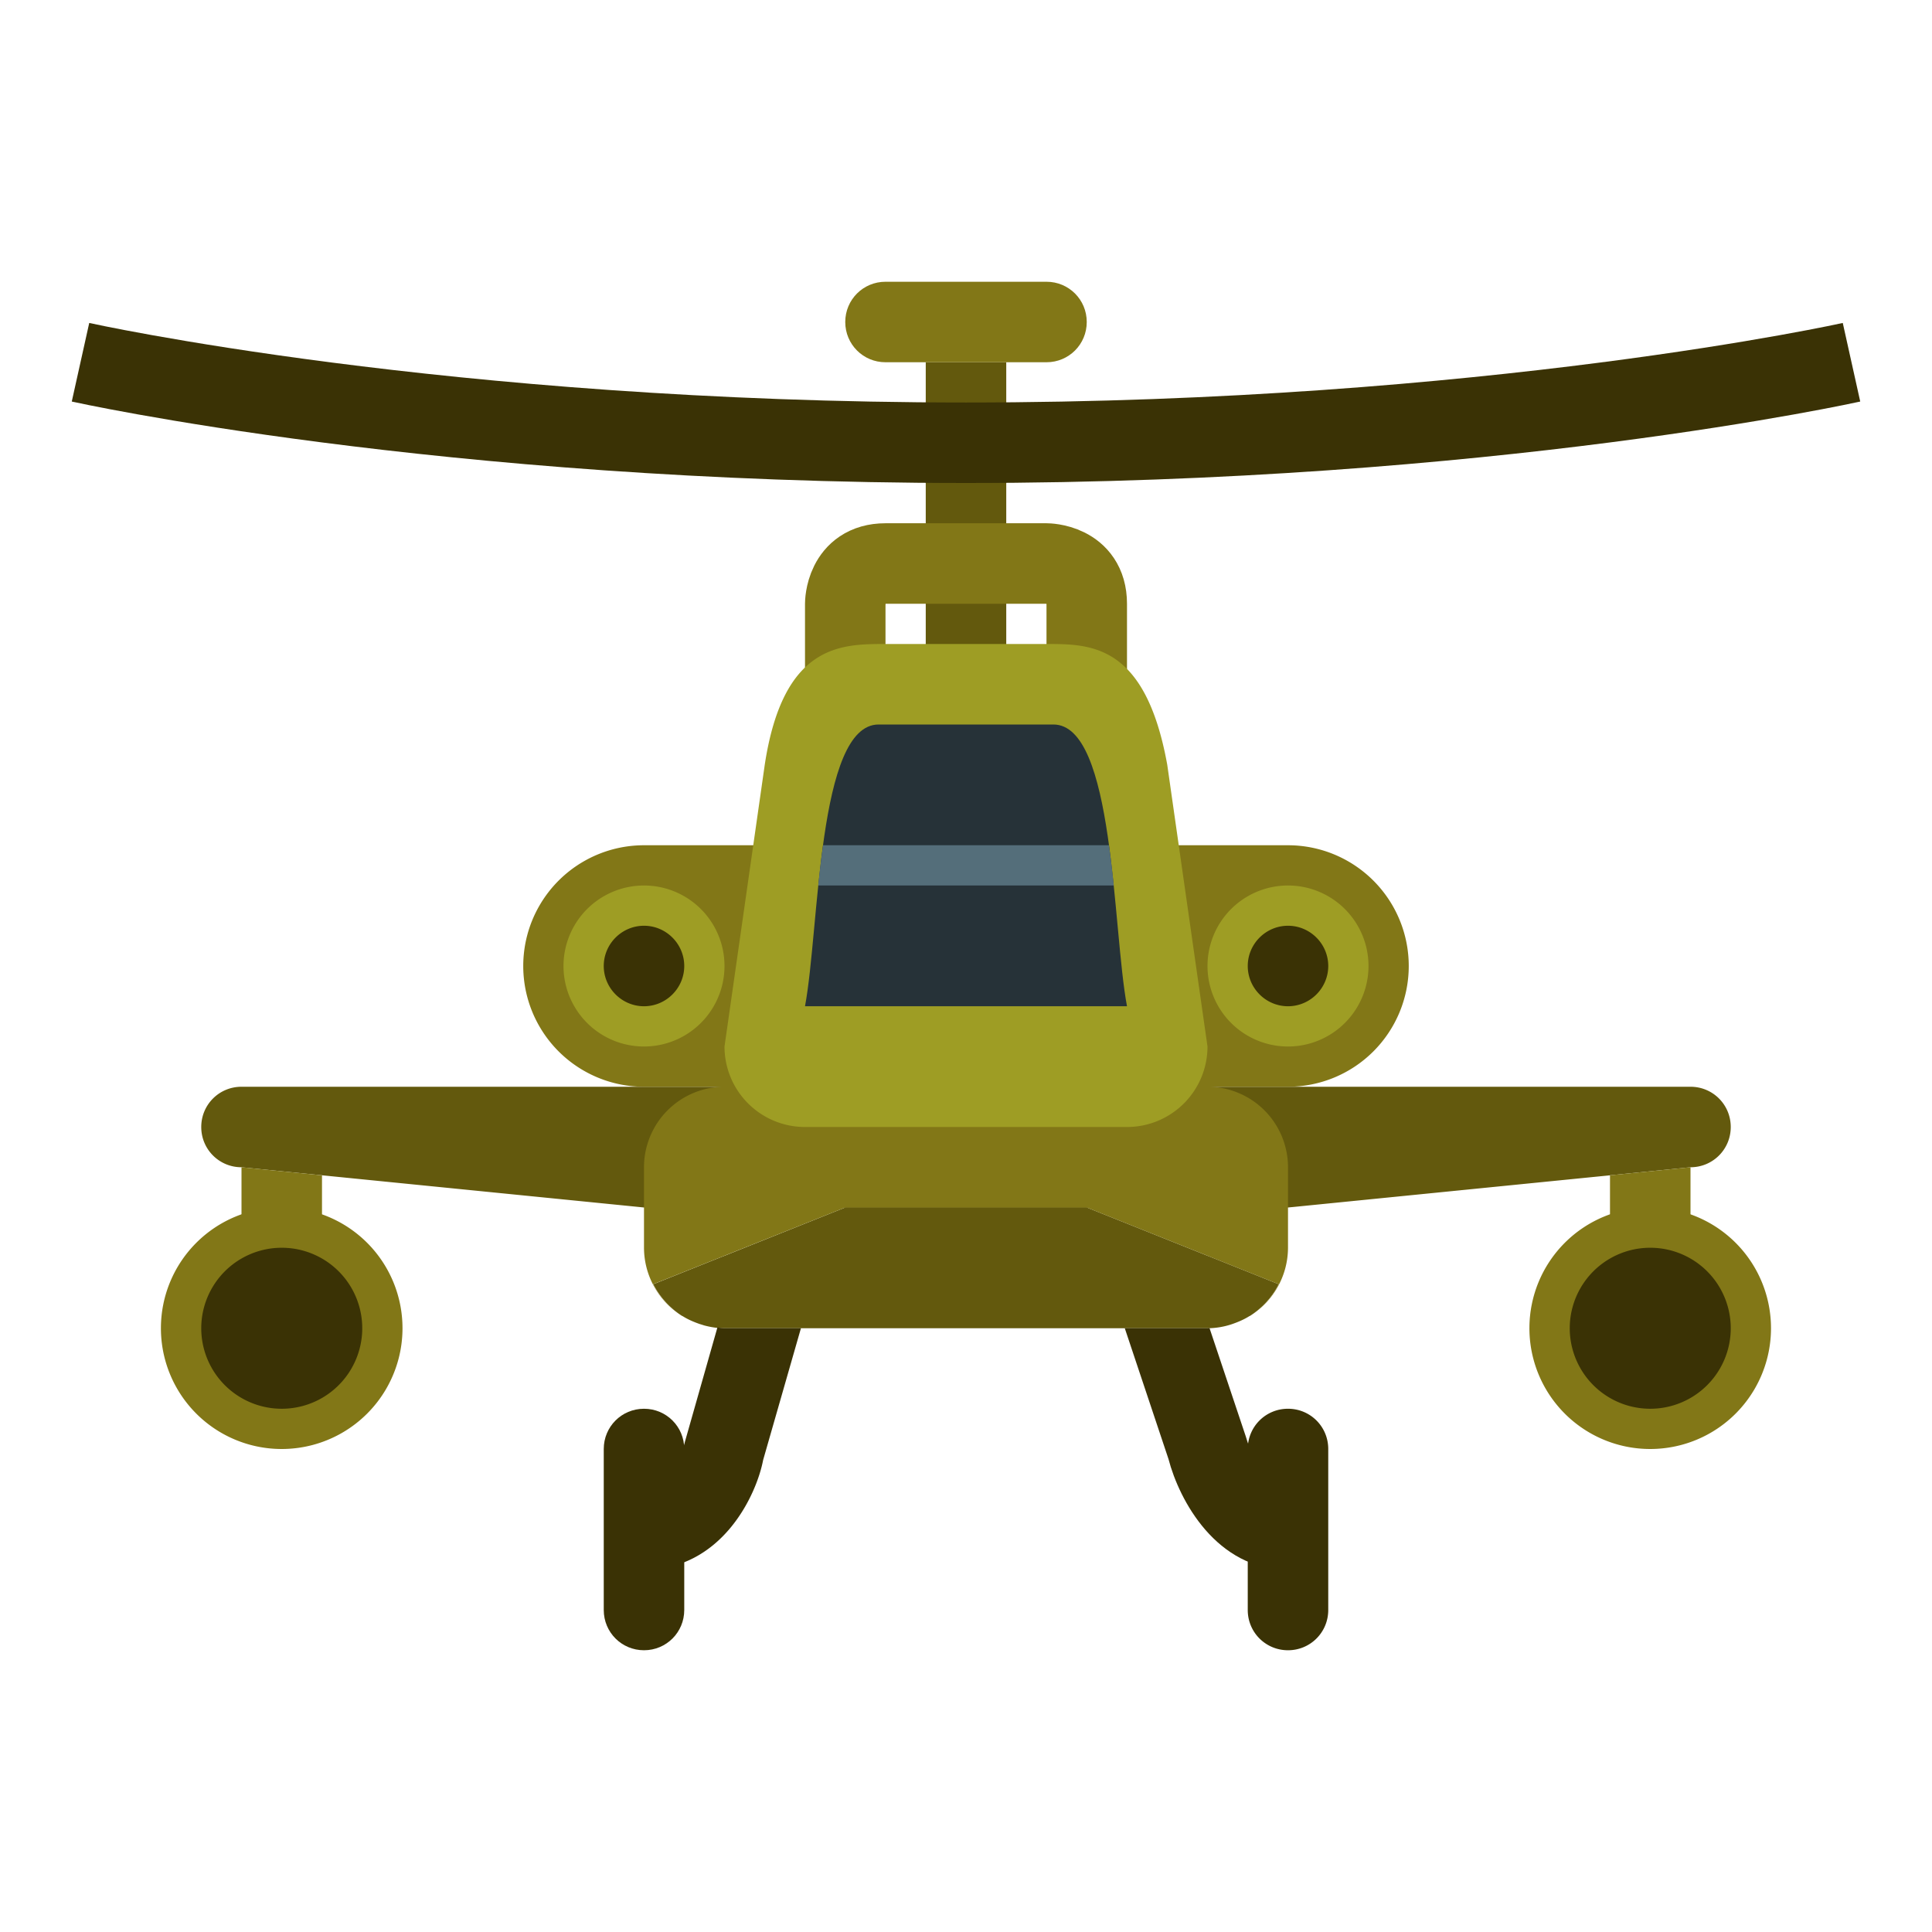 <svg xmlns="http://www.w3.org/2000/svg" viewBox="0 0 48 48"><path d="M43 28c0 .555-.445 1-1 1l-10 1H16L6 29c-.555 0-1-.445-1-1 0-.555.445-1 1-1h36c.555 0 1 .445 1 1zM23 9h2v8h-2zm8.77 22.906L27 30h-6l-4.77 1.906c.165.32.41.59.711.785.008.004.02.008.032.016.125.078.265.137.41.188.039.011.074.023.113.035.16.043.328.07.504.07h12a1.938 1.938 0 0 0 .617-.105c.145-.051.285-.11.41-.188.012-.008.024-.012.032-.016.3-.195.546-.46.71-.785z" fill="#63590d"/><path d="M27 8c0 .555-.445 1-1 1h-4c-.555 0-1-.445-1-1 0-.555.445-1 1-1h4c.555 0 1 .445 1 1z" fill="#827717"/><path d="M21 19.043V15s0-1 1-1h4s1 0 1 1v4.145" fill="none" stroke-width="2" stroke="#827717"/><path d="M35 24a3 3 0 0 1-3 3H16a3 3 0 0 1 0-6h16a3 3 0 0 1 3 3zm9 9a3 3 0 1 1-6.002-.002A3 3 0 0 1 44 33zm-14-6H18a2 2 0 0 0-2 2v2a2 2 0 0 0 .941 1.691 2.06 2.06 0 0 1-.714-.785L21 30h6l4.77 1.906c-.165.32-.41.59-.711.785A2 2 0 0 0 32 31v-2a2 2 0 0 0-2-2z" fill="#827717"/><path d="M40 31c0 .555.445 1 1 1 .555 0 1-.445 1-1v-2l-2 .2zM6 29v2c0 .555.445 1 1 1 .555 0 1-.445 1-1v-1.8z" fill="#827717"/><path d="M10 33a3 3 0 1 1-6.002-.002A3 3 0 0 1 10 33z" fill="#827717"/><path d="M34 24a1.999 1.999 0 1 1-4 0 1.999 1.999 0 1 1 4 0zm-16 0a1.999 1.999 0 1 1-4 0 1.999 1.999 0 1 1 4 0zm8-8h-4c-1.105 0-2.543 0-3 3l-1 7a2 2 0 0 0 2 2h8a2 2 0 0 0 2-2l-1-7c-.543-3-1.895-3-3-3z" fill="#9e9d24"/><path d="M28 25c-.363-1.934-.305-7-1.828-7h-4.344c-1.523 0-1.465 5.066-1.828 7z" fill="#263238"/><path d="M31 40c0 .555.445 1 1 1 .555 0 1-.445 1-1v-4c0-.555-.445-1-1-1-.555 0-1 .445-1 1zm2-16c0 .55-.45 1-1 1s-1-.45-1-1 .45-1 1-1 1 .45 1 1zm-16 0c0 .55-.45 1-1 1s-1-.45-1-1 .45-1 1-1 1 .45 1 1zm26 9a1.999 1.999 0 1 1-4 0 1.999 1.999 0 1 1 4 0zM9 33a1.999 1.999 0 1 1-4 0 1.999 1.999 0 1 1 4 0zm9 0c-.059 0-.117-.012-.176-.02l-.804 2.829C17.016 35.82 16.75 37 16 37v2c1.922 0 2.79-1.836 2.96-2.727L19.899 33z" fill="#3a3205"/><path d="M30.95 35.684l-.9-2.688c-.015 0-.03.004-.05.004h-2.055l1.086 3.25C29.297 37.273 30.22 39 32 39v-2c-.574 0-.96-.988-1.05-1.316zM17 40c0 .555-.445 1-1 1-.555 0-1-.445-1-1v-4c0-.555.445-1 1-1 .555 0 1 .445 1 1z" fill="#3a3205"/><path d="M2 9s9 2 22 2 22-2 22-2" fill="none" stroke-width="2" stroke="#3a3205"/><path d="M20.328 22h7.344a26.902 26.902 0 0 0-.121-1h-7.102c-.047.328-.086.664-.12 1z" fill="#546e7a"/></svg>